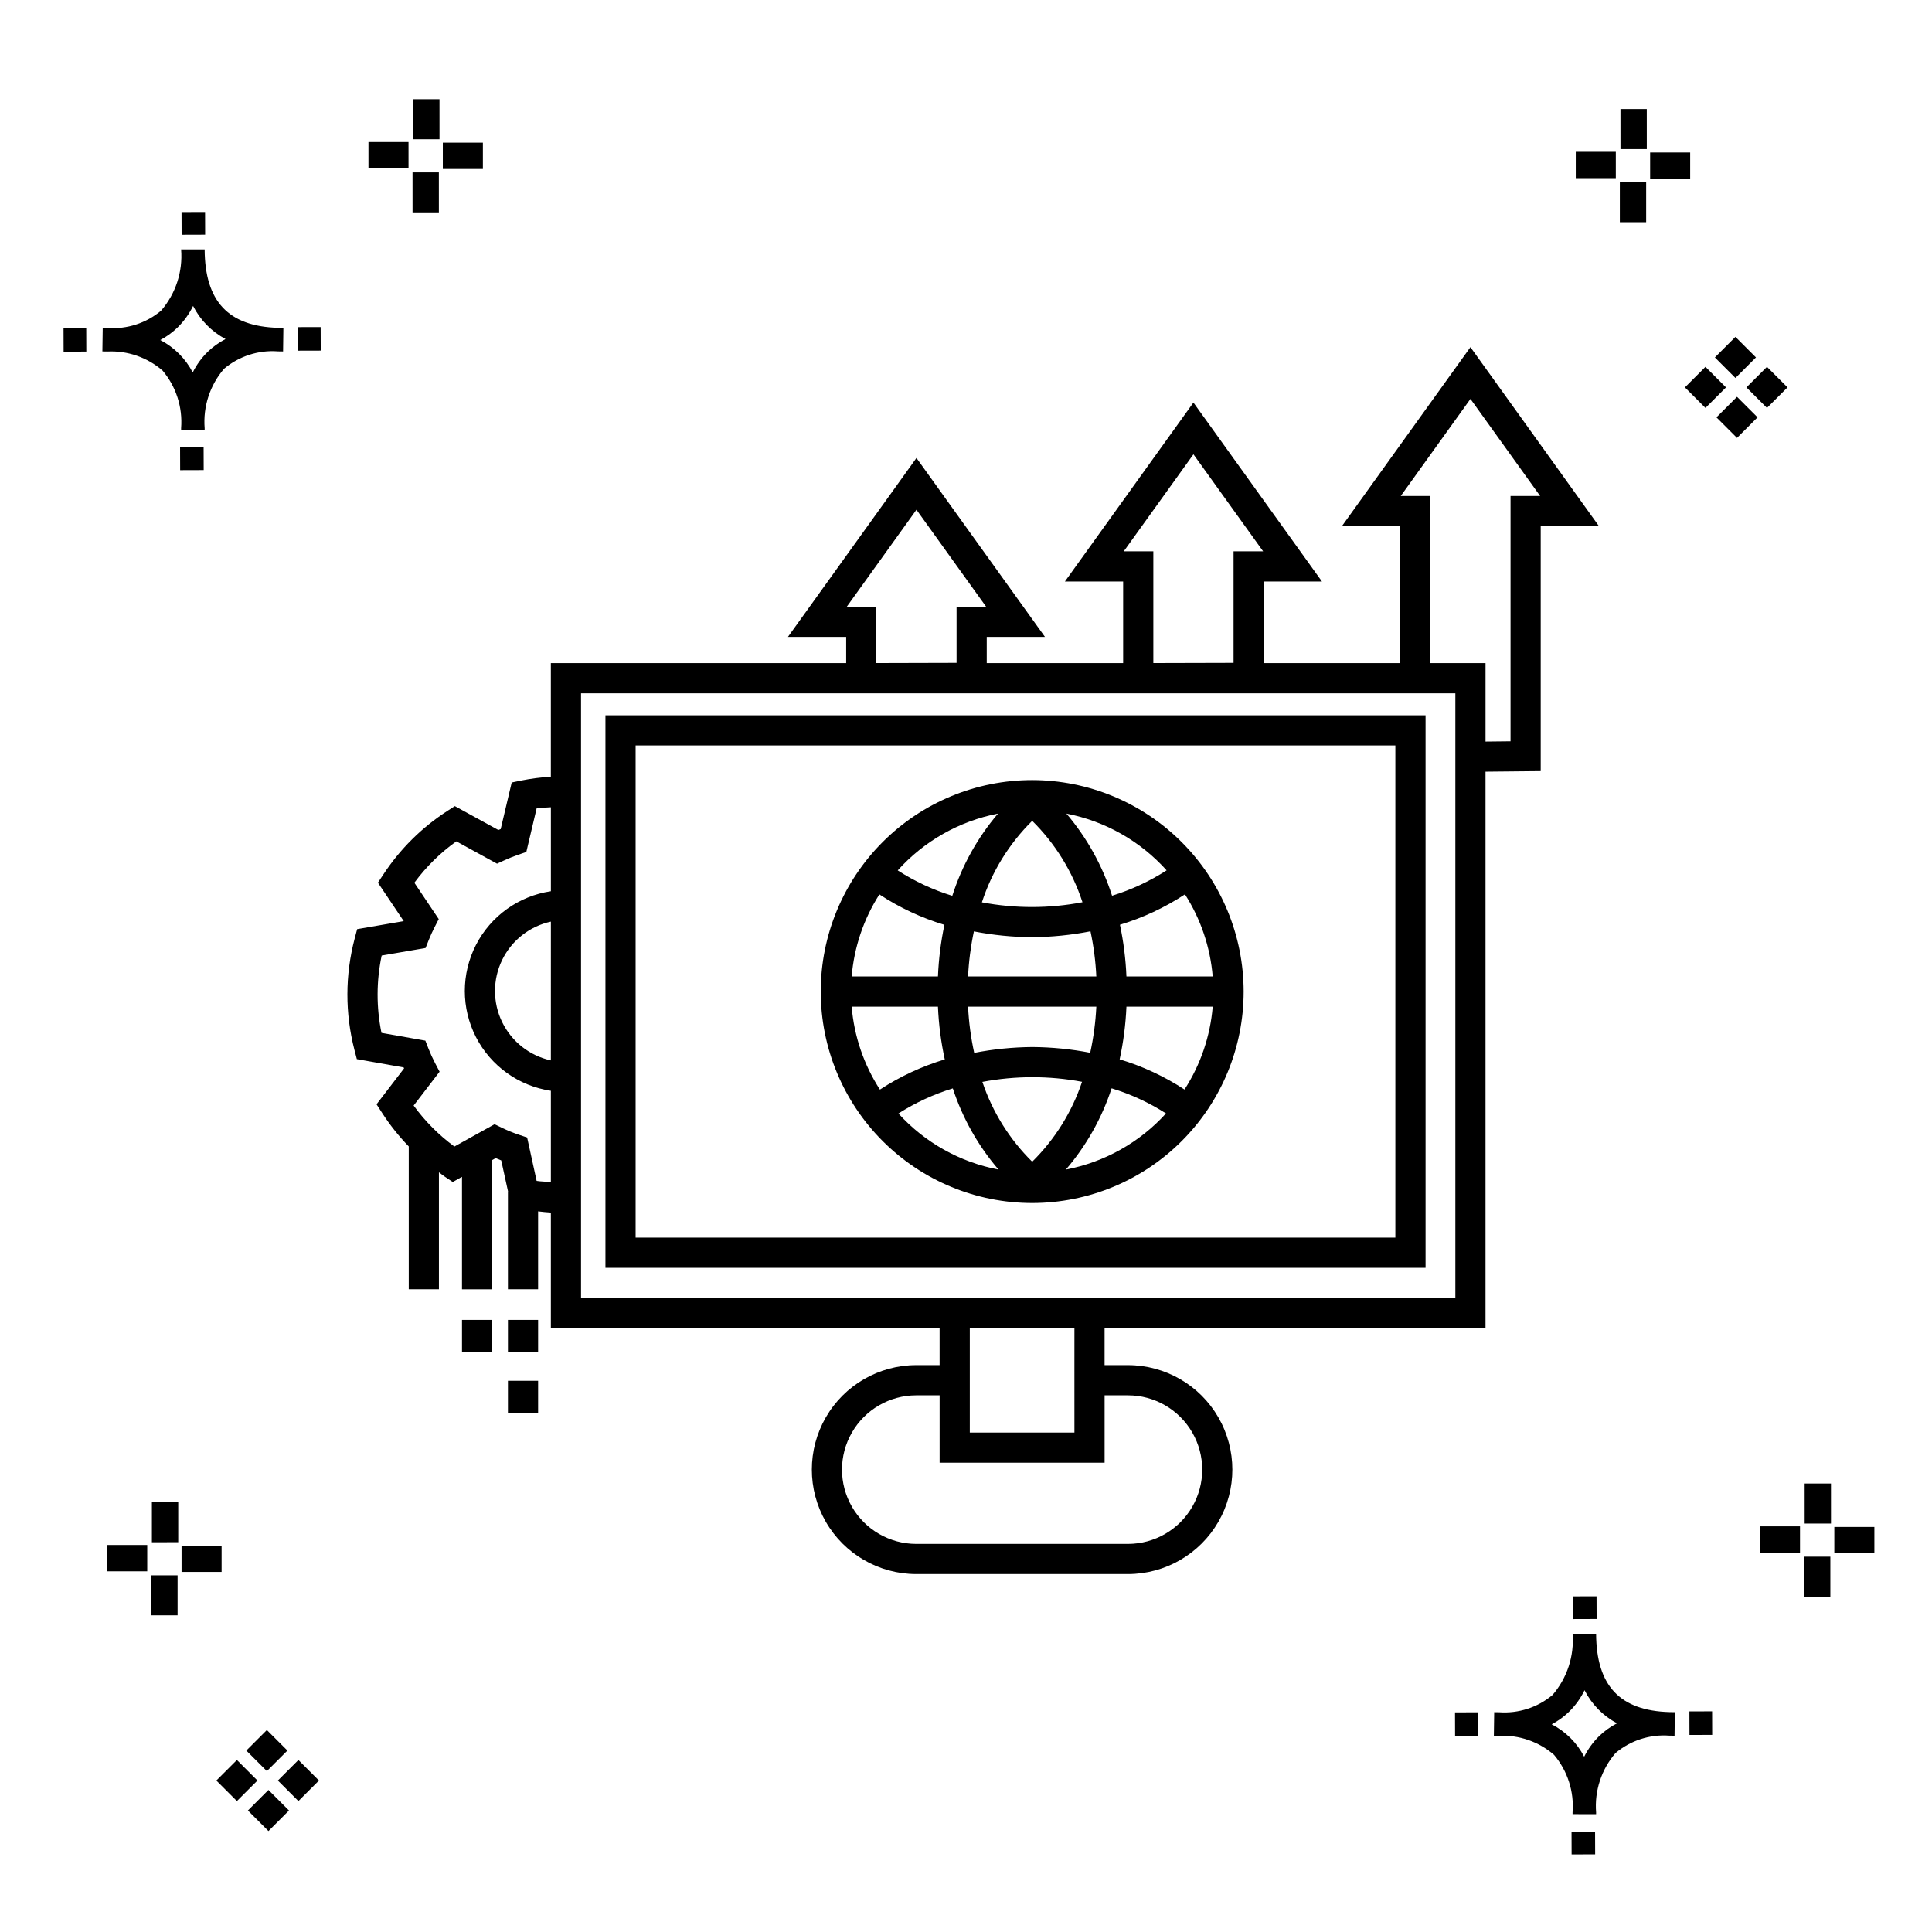 <?xml version="1.0" encoding="UTF-8"?>
<!-- Uploaded to: ICON Repo, www.iconrepo.com, Generator: ICON Repo Mixer Tools -->
<svg fill="#000000" width="800px" height="800px" version="1.1" viewBox="144 144 512 512" xmlns="http://www.w3.org/2000/svg">
 <g>
  <path d="m197.96 262.56 0.02 6.016-6.238 0.02-0.02-6.016zm19.738-31.68c0.434 0.023 0.93 0.008 1.402 0.02l-0.082 6.238c-0.449 0.008-0.93-0.004-1.387-0.02v-0.004c-5.172-0.379-10.285 1.277-14.254 4.617-3.746 4.352-5.598 10.023-5.141 15.75v0.449l-6.238-0.016v-0.445c0.434-5.535-1.328-11.02-4.914-15.262-4.047-3.504-9.285-5.316-14.633-5.055h-0.004c-0.434 0-0.867-0.008-1.312-0.02l0.09-6.238c0.441 0 0.879 0.008 1.309 0.02h-0.004c5.129 0.375 10.203-1.266 14.148-4.566 3.879-4.484 5.797-10.34 5.32-16.254l6.238 0.008c0.074 13.766 6.266 20.395 19.461 20.777zm-13.922 2.969h-0.004c-3.703-1.969-6.707-5.031-8.602-8.773-1.043 2.148-2.453 4.098-4.164 5.762-1.352 1.301-2.879 2.406-4.539 3.277 3.691 1.902 6.699 4.902 8.609 8.586 1.004-2.019 2.336-3.856 3.945-5.438 1.41-1.363 3.008-2.516 4.75-3.414zm-42.938-2.898 0.02 6.238 6.016-0.016-0.02-6.238zm68.137-0.273-6.019 0.016 0.02 6.238 6.019-0.016zm-30.609-24.484-0.02-6.016-6.238 0.02 0.02 6.016zm405.96 42.965 5.445 5.445-5.445 5.445-5.445-5.445zm7.941-7.941 5.445 5.445-5.445 5.445-5.445-5.445zm-16.301 0 5.445 5.445-5.445 5.445-5.445-5.445zm7.941-7.941 5.445 5.445-5.441 5.449-5.445-5.445zm-11.992-41.891h-10.613v-6.977h10.613zm-19.707-0.168h-10.613v-6.977h10.613zm8.043 11.668h-6.977v-10.602h6.977zm0.168-19.375h-6.977l-0.004-10.613h6.977zm-308.45 5.273h-10.617v-6.977h10.617zm-19.707-0.168h-10.617v-6.977h10.613zm8.043 11.664h-6.977l-0.004-10.598h6.977zm0.168-19.375h-6.977l-0.004-10.613h6.977zm300 448.52 0.02 6.016 6.238-0.02-0.02-6.016zm25.977-31.699c0.438 0.023 0.93 0.008 1.402 0.02l-0.082 6.238c-0.449 0.008-0.93-0.004-1.387-0.02-5.172-0.379-10.289 1.277-14.254 4.617-3.75 4.352-5.602 10.023-5.144 15.75v0.449l-6.238-0.016v-0.445c0.438-5.539-1.328-11.023-4.91-15.266-4.047-3.504-9.289-5.312-14.633-5.051h-0.004c-0.434 0-0.867-0.008-1.312-0.02l0.09-6.238c0.441 0 0.879 0.008 1.309 0.02h-0.004c5.129 0.371 10.203-1.266 14.145-4.566 3.879-4.484 5.797-10.34 5.32-16.254l6.238 0.008c0.074 13.762 6.266 20.395 19.461 20.773zm-13.922 2.969-0.004 0.004c-3.703-1.969-6.707-5.031-8.602-8.773-1.043 2.148-2.453 4.098-4.168 5.762-1.352 1.301-2.879 2.406-4.539 3.277 3.691 1.902 6.699 4.898 8.609 8.586 1.004-2.019 2.34-3.859 3.945-5.438 1.41-1.363 3.012-2.516 4.754-3.414zm-42.938-2.898 0.02 6.238 6.016-0.016-0.02-6.238zm68.137-0.273-6.019 0.016 0.02 6.238 6.019-0.016zm-30.609-24.48-0.02-6.016-6.238 0.02 0.02 6.016zm73.609-17.414-10.613 0.004v-6.977h10.613zm-19.707-0.164h-10.613v-6.977h10.613zm8.043 11.664h-6.977v-10.598h6.977zm0.168-19.375h-6.977l-0.004-10.613h6.977zm-414.09 70.602 5.445 5.445-5.445 5.445-5.445-5.445zm7.941-7.941 5.445 5.445-5.445 5.445-5.445-5.445zm-16.301 0 5.445 5.445-5.445 5.445-5.445-5.445zm7.941-7.941 5.445 5.445-5.445 5.445-5.445-5.445zm-11.996-41.895h-10.613v-6.973h10.613zm-19.707-0.164h-10.613v-6.977h10.613zm8.043 11.664h-6.977v-10.598h6.977zm0.168-19.375-6.977 0.004v-10.617h6.977z"/>
  <path d="m533.68 236-34.059 47.43h15.434v36.297h-36.152v-21.625h15.43l-34.062-47.418-34.059 47.418h15.434v21.625h-36.148v-6.941h15.434l-34.059-47.418-34.059 47.418h15.434v6.941h-78.266v30.109c-2.648 0.16-5.285 0.5-7.887 1.02l-2.488 0.516-2.914 12.34c-0.211 0.078-0.418 0.164-0.625 0.25l-11.531-6.332-2.008 1.297h0.004c-6.738 4.356-12.5 10.07-16.91 16.773l-1.469 2.219 6.84 10.191-12.34 2.125-0.66 2.484v-0.004c-2.547 9.66-2.57 19.812-0.07 29.48l0.645 2.484 12.402 2.195 0.117 0.258-7.297 9.52 1.531 2.367c2.043 3.152 4.387 6.098 7.004 8.793v37.852h7.996v-30.996c0.555 0.395 1.066 0.836 1.637 1.215l2.031 1.352 2.445-1.359v29.793h7.996v-34.238l0.934-0.52c0.484 0.211 0.977 0.414 1.469 0.609l1.809 8.254h-0.035v25.887h7.996v-20.641c1.125 0.145 2.25 0.242 3.383 0.32v30.57h103.02v9.863h-6.219c-9.879 0.02-19.004 5.297-23.938 13.855s-4.934 19.102 0 27.66 14.059 13.84 23.938 13.855h56.164c9.879-0.016 19-5.297 23.934-13.855 4.938-8.559 4.938-19.102 0-27.66-4.934-8.559-14.055-13.836-23.934-13.855h-6.223v-9.863h100.95v-147.41l14.629-0.145v-64.93h15.434zm-73.406 28.398 18.473 25.711h-7.84v29.555l-21.262 0.055v-29.613h-7.84zm-73.402 14.684 18.469 25.711-7.84-0.004v14.875l-21.258 0.055v-14.93h-7.84zm-100.66 177.86-2.519-11.496-2.148-0.719c-1.574-0.527-3.113-1.16-4.609-1.891l-1.871-0.906-10.645 5.91 0.004 0.004c-4.141-3.043-7.785-6.707-10.805-10.863l6.879-8.973-1.191-2.266c-0.656-1.258-1.246-2.551-1.766-3.871l-0.816-2.094-11.633-2.062h0.004c-1.387-6.762-1.371-13.73 0.051-20.484l11.637-2 0.828-2.094c0.473-1.188 1-2.336 1.578-3.461l1.082-2.102-6.461-9.637-0.004 0.004c3.109-4.223 6.863-7.926 11.129-10.973l10.781 5.918 1.832-0.844c1.25-0.578 2.531-1.094 3.836-1.539l2.094-0.719 2.734-11.559c1.238-0.191 2.516-0.191 3.777-0.289v22.254h-0.004c-8.523 1.266-15.914 6.562-19.852 14.227-3.938 7.664-3.938 16.758 0 24.422 3.938 7.664 11.328 12.961 19.852 14.227v24.172c-1.258-0.105-2.531-0.102-3.773-0.297zm3.777-68.703-0.004 36.777c-5.637-1.23-10.398-4.977-12.918-10.168-2.519-5.191-2.519-11.25 0-16.438 2.519-5.191 7.281-8.938 12.918-10.168zm152.96 125.54c7.027 0.012 13.512 3.769 17.02 9.855 3.508 6.086 3.508 13.578 0 19.664-3.508 6.086-9.992 9.84-17.02 9.855h-56.164 0.004c-7.023-0.016-13.512-3.769-17.02-9.855-3.508-6.086-3.508-13.578 0-19.664 3.508-6.086 9.996-9.844 17.02-9.855h6.219v17.859h43.723v-17.859zm-14.219-7.996 0.004 17.859h-27.727v-27.723l27.727-0.004zm100.95-17.859-231.7-0.004v-160.19h70.266v0.008l3.387-0.008h70.016v0.008l3.387-0.008h84.648v160.19zm14.629-212.48v65.008l-6.629 0.07v-20.789h-14.629l0.004-44.293h-7.84l18.469-25.719 18.469 25.719zm-239.86 204.54h217.34v-146.42h-217.34zm7.996-138.43h201.34v130.43h-201.34zm105.1 9.176c-14.863 0-29.117 5.906-39.625 16.414-10.508 10.508-16.414 24.762-16.414 39.625 0 14.859 5.902 29.113 16.414 39.621 10.508 10.512 24.762 16.414 39.621 16.418 14.863 0 29.117-5.902 39.625-16.414 10.512-10.508 16.414-24.758 16.414-39.621-0.016-14.859-5.922-29.102-16.43-39.609-10.504-10.504-24.75-16.414-39.605-16.434zm-13.203 79.98c8.727-1.648 17.684-1.656 26.41-0.023-2.676 8-7.199 15.258-13.207 21.18-6-5.918-10.523-13.164-13.203-21.156zm13.273-9.238c-5.184 0.039-10.352 0.555-15.441 1.547-0.883-4.031-1.426-8.129-1.625-12.246h33.988c-0.199 4.109-0.742 8.199-1.621 12.223-5.043-0.977-10.164-1.484-15.301-1.523zm13.25-38.367c-8.801 1.684-17.844 1.695-26.652 0.023 2.656-8.16 7.227-15.566 13.332-21.598 6.098 6.027 10.664 13.422 13.32 21.574zm-13.398 9.27v-0.004c5.211-0.039 10.41-0.562 15.523-1.562 0.84 3.941 1.355 7.941 1.547 11.965h-33.988c0.191-4.016 0.707-8.008 1.543-11.941 5.066 0.984 10.215 1.5 15.375 1.539zm-24.898 10.398h-22.867c0.645-7.738 3.164-15.203 7.348-21.742 5.324 3.504 11.129 6.219 17.23 8.059-0.949 4.508-1.52 9.082-1.711 13.684zm0 7.996v0.004c0.199 4.703 0.805 9.383 1.805 13.98-6.082 1.832-11.867 4.523-17.184 7.996-4.269-6.598-6.84-14.148-7.488-21.977zm49.945 0h22.867v0.004c-0.645 7.824-3.215 15.367-7.477 21.961-5.312-3.481-11.102-6.176-17.184-8 0.996-4.594 1.598-9.266 1.797-13.961zm0-7.996h0.004c-0.191-4.606-0.766-9.191-1.719-13.703 6.102-1.844 11.902-4.559 17.23-8.055 4.188 6.547 6.711 14.016 7.352 21.758zm10.648-28.125 0.004 0.004c-4.488 2.891-9.352 5.152-14.457 6.727-2.559-7.981-6.672-15.379-12.102-21.766 10.254 1.988 19.578 7.266 26.559 15.039zm-44.684-15.035h0.004c-5.438 6.394-9.555 13.797-12.113 21.789-5.109-1.57-9.973-3.836-14.461-6.734 6.981-7.777 16.312-13.066 26.574-15.055zm-26.383 79.473h0.004c4.477-2.859 9.324-5.098 14.406-6.652 2.586 7.894 6.703 15.207 12.109 21.512-10.215-1.945-19.523-7.16-26.516-14.859zm44.371 14.859h0.004c5.414-6.312 9.531-13.629 12.117-21.531 5.086 1.547 9.938 3.789 14.414 6.656-6.996 7.707-16.309 12.926-26.531 14.875zm-160.03 39.836h7.996v8.613h-7.996zm12.172 16.141h7.996v8.605h-7.996zm0-16.141h7.996v8.613h-7.996z"/>
 </g>
</svg>
